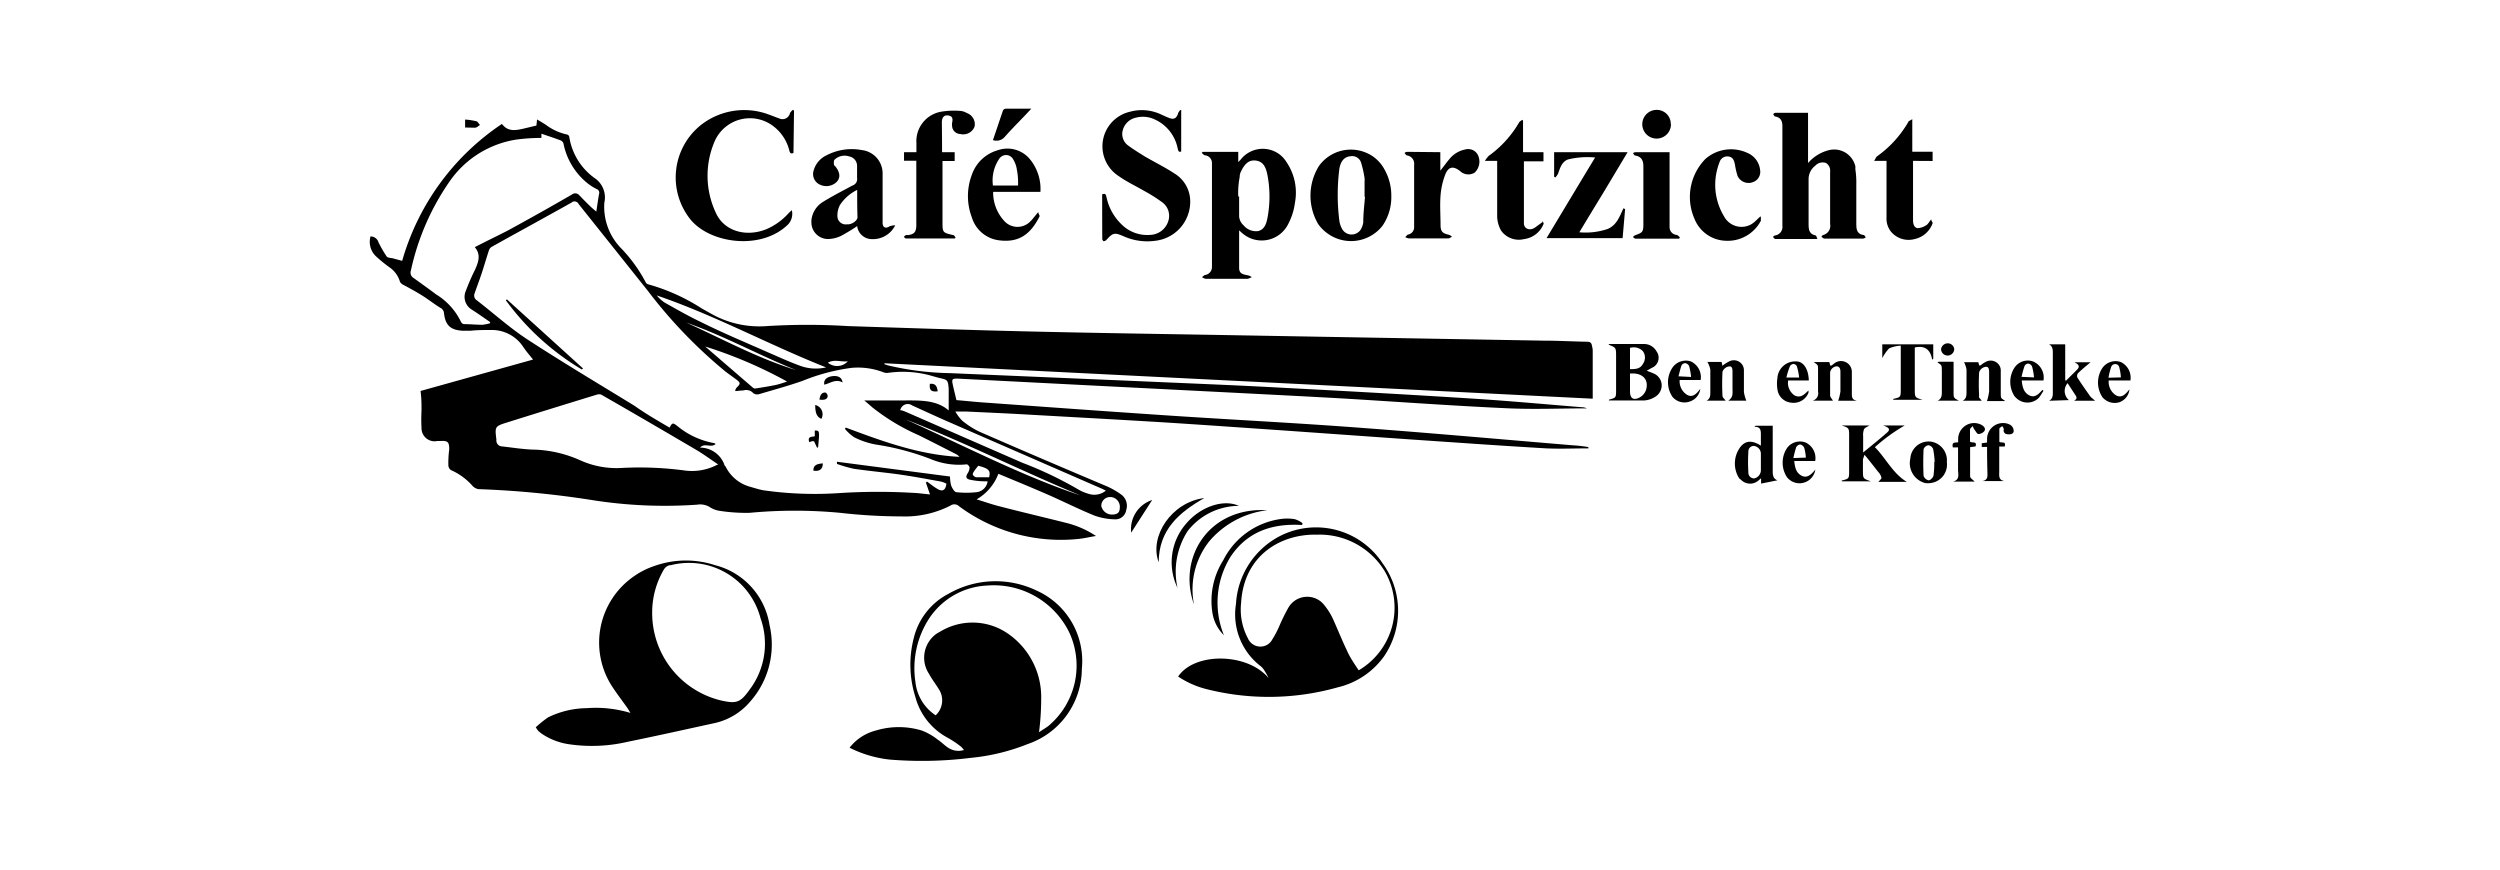 <svg height="80" viewBox="0 0 230 80" width="230" xmlns="http://www.w3.org/2000/svg"><path d="m146.14 41.25c-1.3 0-2.59.06-3.88 0-4.16-.24-8.32-.54-12.47-.82l-11.16-.79c-3.79-.26-7.58-.53-11.36-.77-4.25-.26-8.49-.49-12.74-.73-1.88-.11-3.76-.19-5.64-.28h-1a4.18 4.18 0 0 0 .62.83 7.82 7.82 0 0 0 1.54 1c3.88 1.7 7.78 3.36 11.66 5a7.07 7.07 0 0 1 1.4.78 1.27 1.27 0 0 1 .5 1.46 1 1 0 0 1 -1 .85 6 6 0 0 1 -1.88-.33c-1.46-.59-2.88-1.31-4.32-1.94s-3-1.27-4.56-1.92a4.56 4.56 0 0 1 -2 2.35c.81.25 1.48.49 2.18.66 2 .52 4.06 1 6.08 1.51a8.73 8.73 0 0 1 2.72 1.2c-.61.1-1.1.22-1.59.27a15.74 15.74 0 0 1 -11-3 .62.62 0 0 0 -.79-.07 9.18 9.18 0 0 1 -4.52 1 50.65 50.65 0 0 1 -5.64-.33 44.47 44.47 0 0 0 -8.32 0 15.78 15.78 0 0 1 -2.74-.18 2.22 2.22 0 0 1 -.89-.32 1.68 1.68 0 0 0 -1.2-.25 42.66 42.66 0 0 1 -9.71-.43 86.65 86.65 0 0 0 -10.43-1 1 1 0 0 1 -.51-.28 5.71 5.71 0 0 0 -2-1.47.56.56 0 0 1 -.24-.42 9.12 9.12 0 0 1 .08-1.48c0-.67-.12-.82-.8-.78h-.29a1.2 1.2 0 0 1 -1.46-1.17 15 15 0 0 1 0-1.64c0-.54 0-1.12-.09-1.79l10.35-2.89c-.32-.4-.62-.75-.88-1.13a3.45 3.45 0 0 0 -3-1.59c-.63 0-1.26 0-1.89.07h-.7c-1.12-.07-1.59-.49-1.72-1.6a.59.59 0 0 0 -.34-.51c-.58-.36-1.12-.79-1.7-1.15s-1.19-.69-1.77-1a.69.69 0 0 1 -.24-.24 2.45 2.45 0 0 0 -1-1.36 12.69 12.69 0 0 1 -1.22-1 1.82 1.82 0 0 1 -.49-1.82.76.76 0 0 1 .73.54 11.23 11.23 0 0 0 .75 1.3c.1.14.39.13.59.18l.84.23a22.6 22.6 0 0 1 9.18-12.6c.54.74 1.27.6 2 .43l1.17-.28.06-.56c.32.19.6.35.86.53a5 5 0 0 0 1.87.85.28.28 0 0 1 .23.2 5.75 5.75 0 0 0 2.3 3.79 2.14 2.14 0 0 1 .93 2.28 5.46 5.46 0 0 0 1.58 4.24 13.71 13.71 0 0 1 2.24 3.12.4.4 0 0 0 .22.16 17.9 17.9 0 0 1 4.94 2.23l.79.44a9 9 0 0 0 5.19 1.17 60.74 60.74 0 0 1 7.44 0c5.5.18 11 .36 16.5.49 6.34.15 12.69.24 19 .35l28.51.5c1.35 0 2.7.08 4 .1.29 0 .42.11.45.38a1.85 1.85 0 0 1 .07.41v4.45l-65.16-3.26v.09l.3.1a26.64 26.64 0 0 0 5.76.72l17.4.74c4.48.2 9 .37 13.44.62q8.76.45 17.51 1c3.24.21 6.47.51 9.71.77a1.18 1.18 0 0 1 .5.11c-2.38 0-4.76.1-7.13 0-4.91-.22-9.91-.58-14.81-.88-3.25-.19-6.51-.35-9.76-.52l-15.5-.79-10.72-.55c-.46 0-.52.06-.42.53s.22.93.34 1.45c.86.07 1.76.17 2.66.23 5.74.41 11.47.83 17.21 1.21s11.4.66 17.09 1.09c6.6.49 13.19 1.08 19.78 1.63a12.85 12.85 0 0 1 1.39.16zm-84.54-1.91c.25-.46.3-.47.71-.15a7.33 7.33 0 0 0 3.36 1.57.53.53 0 0 1 .17.08c-.41.41-1-.14-1.44.34a2.39 2.39 0 0 1 2.22 1.51c0 .1.11.19.16.28a3.55 3.55 0 0 0 2.22 1.81c.39.11.79.24 1.19.32a33.39 33.39 0 0 0 6.92.27 56.18 56.18 0 0 1 7.34 0l1.11.12-.38-1.1.11-.08c.31.22.6.46.92.65.5.31.78.16.86-.46a1.87 1.87 0 0 0 -.53-.2c-1.27-.23-2.53-.47-3.81-.65s-2.79-.32-4.17-.52a12.42 12.42 0 0 1 -1.56-.45v-.2l10.4 1.36a3.46 3.46 0 0 0 .11.84c.1.24.29.58.47.6a8.44 8.44 0 0 0 1.88 0 1.16 1.16 0 0 0 1-1h-.33a6.66 6.66 0 0 1 -1.26-.14c-.41-.08-.44-.27-.25-.59a1.05 1.05 0 0 0 .18-.54c0-.1-.18-.3-.26-.29a6.75 6.75 0 0 1 -3.35-.5 23.93 23.93 0 0 0 -5-1.32 7.14 7.14 0 0 1 -2-.67 4 4 0 0 1 -.86-.78l.09-.11c3.39 1.27 6.78 2.51 10.45 2.69a1.13 1.13 0 0 0 -.37-.28c-1.12-.57-2.25-1.15-3.38-1.71a19.21 19.21 0 0 1 -4.3-2.59c-.23-.21-.46-.4-.71-.61h3.64c1.49 0 3-.06 4.13.92v-2c-.07-.83-.11-.82-.91-1l-.51-.14a9.67 9.67 0 0 0 -4.21-.31.94.94 0 0 1 -.4-.07 6.57 6.57 0 0 0 -2.88-.4 18.19 18.19 0 0 0 -4.56 1.21c-1.33.46-2.68.83-4 1.22a.62.62 0 0 1 -.51-.1.86.86 0 0 0 -.9-.25c-.25 0-.5.05-.76.06a.53.53 0 0 1 .15-.34c.34-.33.34-.41 0-.69l-1-.73a44.29 44.29 0 0 1 -7.17-7.44l-6.38-8a.43.43 0 0 0 -.57-.21l-.11.08c-2.44 1.37-4.91 2.71-7.36 4.08a.63.63 0 0 0 -.23.34c-.22.66-.41 1.33-.63 2s-.45 1.26-.67 1.9a.53.53 0 0 0 .21.67c1.54 1.19 3 2.51 4.6 3.56 3.25 2.12 6.58 4.1 9.89 6.13 1.04.74 2.14 1.37 3.23 2.01zm-16.51-9.6v-.11c-.55-.38-1.1-.77-1.66-1.13a1.37 1.37 0 0 1 -.57-1.75 20 20 0 0 1 .82-1.89c.34-.73.59-1.44 0-2.12 1-.52 2-1 3-1.51 2-1.09 4-2.21 5.93-3.33a.49.49 0 0 1 .69.07c.31.32.61.63.93.94s.42.37.63.56c.09-.59.16-1.1.25-1.61a.36.36 0 0 0 -.2-.46 4.66 4.66 0 0 1 -.77-.47 6.28 6.28 0 0 1 -2.28-3.62.47.47 0 0 0 -.25-.38c-.59-.23-1.2-.42-1.8-.63v.39a17.09 17.09 0 0 0 -2.3.15 9.17 9.17 0 0 0 -6.2 3.93 22.76 22.76 0 0 0 -3.51 8.13.56.56 0 0 0 .23.66c.7.51 1.4 1 2.1 1.53a6 6 0 0 1 2.29 2.54.38.38 0 0 0 .26.19c.58 0 1.15.06 1.73.06a5.86 5.86 0 0 0 .68-.14zm21 13c-.71-.47-1.34-.94-2-1.33q-4.38-2.58-8.77-5.1a.61.61 0 0 0 -.42 0c-2.74.84-5.49 1.69-8.23 2.55-1.15.36-1.15.38-1 1.59a.54.54 0 0 0 .52.62c.91.1 1.82.25 2.74.29a11.17 11.17 0 0 1 4.48 1 8.09 8.09 0 0 0 3.82.69 31.23 31.23 0 0 1 5.72.23 5 5 0 0 0 3.05-.53zm16.8-5a2.84 2.84 0 0 1 .49.17l10.69 4.67a34.73 34.73 0 0 1 5.08 2.42 4 4 0 0 0 1 .43 1.68 1.68 0 0 0 1.59-.29l-.32-.16-14.16-6.17c-1.12-.49-2.22-1-3.34-1.51a.7.7 0 0 0 -1 .2.94.94 0 0 0 -.1.23zm-6.89-3.94c-5.26-2.08-10.23-4.8-15.58-6.62a3.52 3.52 0 0 0 .73.66c1.09.61 2.18 1.24 3.3 1.77 2 1 4.11 1.88 6.17 2.79 1 .43 1.9.85 2.88 1.21a4.19 4.19 0 0 0 2.5.19zm-11.12-1.92 4.38 3.78a.33.33 0 0 0 .25.08c.64-.1 1.27-.2 1.9-.33.34-.09.68-.19 1-.31a41 41 0 0 0 -7.53-3.22zm18.41 6.7c5.35 2.39 10.55 5.13 16.11 7-5.4-2.23-10.64-4.89-16.11-7zm-10-4.51c-3.42-1.37-6.66-3.17-10.15-4.39 3.38 1.53 6.62 3.31 10.17 4.39zm29 13.27c.5 0 .72-.17.73-.61a.9.9 0 0 0 -.79-1h-.07a.8.8 0 0 0 -.84.76v.06a1 1 0 0 0 1 .79zm-12.29-4.49c-.12.15-.24.29-.34.44s-.18.27-.16.38a.45.45 0 0 0 .33.24h1.17c.14-.61 0-.8-1-1.06zm-12-9.61c-.65.08-1.24-.22-1.83.13a1.33 1.33 0 0 0 1.83-.13z"/><path d="m78.16 68.79a4.46 4.46 0 0 1 2.41-1.58 7.29 7.29 0 0 1 4.24 0 5.51 5.51 0 0 1 1.45.83c.33.21.61.51.94.73a1.69 1.69 0 0 0 1.48.23 1.67 1.67 0 0 0 -.31-.34 9.15 9.15 0 0 0 -1.17-.78 6 6 0 0 1 -3-3.81 9.79 9.79 0 0 1 -.14-5.34 6.23 6.23 0 0 1 3.2-4.1 8.7 8.7 0 0 1 8.1-.3 7.1 7.1 0 0 1 4.17 7.2 7.35 7.35 0 0 1 -5 6.93 18.85 18.85 0 0 1 -5.19 1.26 36.15 36.15 0 0 1 -7.5.16 10.79 10.79 0 0 1 -3.68-1.09zm17.43-1.43c.27-.18.58-.36.86-.57a7.24 7.24 0 0 0 1.92-8.61 7.74 7.74 0 0 0 -7.56-4.31 6.77 6.77 0 0 0 -5.31 3 8.41 8.41 0 0 0 -1.28 5.88 4.19 4.19 0 0 0 1.86 3.06 1.88 1.88 0 0 0 .27-2.44c-.29-.47-.63-.91-.89-1.39a2.7 2.7 0 0 1 .78-3.73l.29-.16a5.73 5.73 0 0 1 6 .07 7.09 7.09 0 0 1 3.26 6.12 24.5 24.5 0 0 1 -.2 3.08z"/><path d="m49.29 66.91a10.31 10.31 0 0 1 1.13-.91 8.29 8.29 0 0 1 3.58-.85 11 11 0 0 1 4 .44c-.13-.21-.2-.34-.29-.47-.42-.59-.86-1.17-1.27-1.78a7.41 7.41 0 0 1 1.91-10.34 7.09 7.09 0 0 1 1.8-.91 8.62 8.62 0 0 1 5.65-.09 6.75 6.75 0 0 1 5 5.52 7.9 7.9 0 0 1 -1.76 7 6 6 0 0 1 -3.27 2c-2.67.58-5.34 1.18-8 1.72a14.49 14.49 0 0 1 -5.49.22 6 6 0 0 1 -2.5-1c-.08-.07-.17-.13-.25-.21a2.52 2.52 0 0 1 -.24-.34zm10.71-10.53a8.27 8.27 0 0 0 6.32 8.06c1.43.32 1.78.22 2.65-1a7 7 0 0 0 1-6.56 6.8 6.8 0 0 0 -8.27-4.88h-.1a.88.88 0 0 0 -.52.39 7.79 7.79 0 0 0 -1.08 3.99z"/><path d="m108.39 62.24c1.51-2.25 6.36-2.2 8.32.14a6.51 6.51 0 0 0 -.41-.73 1.6 1.6 0 0 0 -.42-.44 6 6 0 0 1 -2.17-5.64 7.51 7.51 0 0 1 4-6.23 7.32 7.32 0 0 1 9.48 2.47 7.42 7.42 0 0 1 .13 8.59 7.29 7.29 0 0 1 -4.23 2.83 23.35 23.35 0 0 1 -12.09.17 8.27 8.27 0 0 1 -2.61-1.16zm16.61-.57a6.68 6.68 0 0 0 2.37-9.16l-.09-.14a7 7 0 0 0 -6.1-3.18c-3.28-.09-6.75 1.84-7 6.3a5.62 5.62 0 0 0 .63 3.24 1.25 1.25 0 0 0 1.63.66 1.23 1.23 0 0 0 .61-.56 8.62 8.62 0 0 0 .65-1.24 17.88 17.88 0 0 1 .84-1.7 2 2 0 0 1 2.74-.71 1.92 1.92 0 0 1 .56.5 5.85 5.85 0 0 1 .8 1.28c.45 1 .82 1.93 1.27 2.87.27.63.68 1.22 1.09 1.84z"/><path d="m114 21.2v3.43c0 .48.24.61.81.7a.88.88 0 0 1 .35.17 2 2 0 0 1 -.37.15h-3.89a1.87 1.87 0 0 1 -.32-.15c.1-.07.19-.18.29-.2a.74.74 0 0 0 .63-.76v-9.54a.71.71 0 0 0 -.63-.71c-.11 0-.2-.14-.31-.22l.08-.1h3.28v.94l.2-.2a2.58 2.58 0 0 1 3.62-.49 2.66 2.66 0 0 1 .63.71 5 5 0 0 1 .76 3.75 5.73 5.73 0 0 1 -.65 2 2.72 2.72 0 0 1 -3.69 1.12 3.14 3.14 0 0 1 -.66-.49.59.59 0 0 0 -.13-.11zm0-3.12v1.69a1.19 1.19 0 0 0 .4.95 1.49 1.49 0 0 0 1.35.54c.56-.14.74-.64.84-1.13a10.48 10.48 0 0 0 0-4.1c-.12-.57-.33-1.14-1-1.25s-1.07.27-1.42 1a1.1 1.1 0 0 0 -.12.51 7.64 7.64 0 0 0 -.13 1.79z"/><path d="m166.34 15a3.72 3.72 0 0 1 1.94-1.19 2 2 0 0 1 2.41 1.48 1.17 1.17 0 0 1 0 .26 8.17 8.17 0 0 1 .09 1.4v3.67c0 .48.07.93.68 1 .06 0 .11.12.17.18s-.16.15-.24.15h-3.55c-.08 0-.16-.09-.24-.14s.1-.18.16-.2a.86.86 0 0 0 .61-1v-4.8a.83.83 0 0 0 -.37-.81.92.92 0 0 0 -1 .25 1.55 1.55 0 0 0 -.61 1.28v4c0 .5 0 1 .65 1.13.06 0 .09.17.16.33h-3.87c-.06 0-.13-.1-.19-.15s.1-.17.17-.18a.79.79 0 0 0 .67-.89v-9.16c0-.45-.14-.81-.66-.89-.07 0-.12-.13-.17-.19s.13-.14.19-.15h3z"/><path d="m101.4 17.88c.34-.14.35.09.4.27a4.84 4.84 0 0 0 1.35 2.46 3.34 3.34 0 0 0 2.67 1 1.81 1.81 0 0 0 1.65-1.23 1.55 1.55 0 0 0 -.63-1.83 13.84 13.84 0 0 0 -1.6-1c-.77-.45-1.59-.83-2.32-1.35a3.26 3.26 0 0 1 1-5.91 4.14 4.14 0 0 1 2.9.24c.26.12.52.24.79.34.42.14.6 0 .76-.37 0-.13.13-.25.19-.37h.11a.54.54 0 0 1 0 .18v3.62c-.24.12-.28-.09-.33-.3a3.7 3.7 0 0 0 -2.08-2.63 2.52 2.52 0 0 0 -1.73-.18 1.59 1.59 0 0 0 -1.22 1.11 1.3 1.3 0 0 0 .5 1.47c.48.36 1 .67 1.52 1 .92.53 1.87 1 2.75 1.58a3 3 0 0 1 1.42 2.61 3.62 3.62 0 0 1 -3.2 3.56 5.35 5.35 0 0 1 -2.9-.4c-.87-.38-1-.35-1.63.34a.36.36 0 0 1 -.25.1s-.11-.12-.11-.18c-.01-1.4-.01-2.77-.01-4.13z"/><path d="m73 14.07c-.29.13-.34-.06-.39-.25a4 4 0 0 0 -1.45-2.2 3.54 3.54 0 0 0 -5.38 1.31 8 8 0 0 0 .06 6.61c.74 1.71 2.75 2.31 4.66 1.55a5.8 5.8 0 0 0 2-1.42 3.61 3.61 0 0 1 .35-.33 1.43 1.43 0 0 1 -.32 1.28c-2.45 2.45-7.18 1.8-9-.42a6.18 6.18 0 0 1 .93-8.68 6.45 6.45 0 0 1 6.22-1c.35.12.69.27 1 .37a.7.7 0 0 0 .94-.32.49.49 0 0 0 .06-.17 1.31 1.31 0 0 1 .27-.3l.1.08z"/><path d="m82.36 20.73a2.29 2.29 0 0 1 -2.16 1.27 1.36 1.36 0 0 1 -1.34-1.2 16.17 16.17 0 0 1 -1.5.91 2.94 2.94 0 0 1 -1.14.28 1.53 1.53 0 0 1 -1.57-1.47 2.17 2.17 0 0 1 0-.26 2.24 2.24 0 0 1 1.07-1.69c.87-.54 1.78-1 2.7-1.5a.62.62 0 0 0 .43-.71v-1.08a.88.88 0 0 0 -.73-.89 1.33 1.33 0 0 0 -1.34.3c-.08.08-.07.28-.06.41s.1.17.16.24c.41.55.45 1 .11 1.38a1.36 1.36 0 0 1 -1.55.27 1.07 1.07 0 0 1 -.58-1.32 2.19 2.19 0 0 1 1.2-1.39 5 5 0 0 1 3.25-.47 2.16 2.16 0 0 1 1.89 2.19v4.49c0 .46.29.57.66.32a1.67 1.67 0 0 1 .5-.08zm-3.5-3.26a4 4 0 0 0 -1.59 1.4 2.05 2.05 0 0 0 -.22 1.13.76.76 0 0 0 .85.64h.1c.43 0 .89-.37.89-.65-.03-.85-.03-1.65-.03-2.52z"/><path d="m128 18a4.66 4.66 0 0 1 -.81 2.77 3.68 3.68 0 0 1 -5.16.63 3.56 3.56 0 0 1 -.76-.79 5.17 5.17 0 0 1 .08-5.35 3.61 3.61 0 0 1 5-.84 3.45 3.45 0 0 1 1 1.13 4.85 4.85 0 0 1 .65 2.45zm-2.46.12v-1.4a1.82 1.82 0 0 0 0-.33 9.86 9.86 0 0 0 -.32-1.43.86.86 0 0 0 -1-.58c-.53.05-.88.43-1 1.16a19 19 0 0 0 0 4.76 2.12 2.12 0 0 0 .3.84 1 1 0 0 0 1.39.26.84.84 0 0 0 .3-.32 1.82 1.82 0 0 0 .21-.62c0-.81.1-1.59.16-2.36z"/><path d="m86.67 14h1.16v.81h-1.12v5.59c0 1 0 1 1 1.23.08 0 .13.14.2.22l-.06.09h-4.5c-.06 0-.13-.09-.2-.14a.75.75 0 0 1 .19-.17.67.67 0 0 1 .2 0c.55-.08.74-.27.76-.84v-6h-1.13v-.79h1.14v-.84a2.75 2.75 0 0 1 2.26-2.88 7.09 7.09 0 0 1 1.72-.08 1.38 1.38 0 0 1 .66.2 1.09 1.09 0 0 1 .71 1.25 1.12 1.12 0 0 1 -1.31.68.78.78 0 0 1 -.76-.78.83.83 0 0 1 0-.22c.06-.32.11-.62-.32-.7s-.61.19-.62.61c.01.88.02 1.76.02 2.76z"/><path d="m149.74 14-2.21 3.69c-.73 1.2-1.47 2.41-2.23 3.68a6.33 6.33 0 0 0 2.56-.29c.87-.33 1.14-1.16 1.5-1.92l.15.08-.23 2.67h-7c1.5-2.49 2.95-4.91 4.47-7.42a7.53 7.53 0 0 0 -2.5.18c-.58.23-.72.79-.91 1.31a1.61 1.61 0 0 1 -.25.35l-.11-.07v-2.26z"/><path d="m95.72 17.65h-4.35a3.85 3.85 0 0 0 1.13 2.79 1.64 1.64 0 0 0 2.31-.09c.23-.23.42-.5.71-.84 0 .17.16.32.12.4-.81 1.6-1.88 2.49-3.86 2.18a3 3 0 0 1 -2.37-2.09 5.52 5.52 0 0 1 0-3.92 3.54 3.54 0 0 1 2.36-2.25 2.68 2.68 0 0 1 3 .84 4.31 4.31 0 0 1 .95 2.98zm-2.06-.58a6.54 6.54 0 0 0 -.11-1.48 2.48 2.48 0 0 0 -.35-.95.73.73 0 0 0 -1-.28.75.75 0 0 0 -.25.22 3.54 3.54 0 0 0 -.6 2.49z"/><path d="m162 19.91v.4a3.44 3.44 0 0 1 -3.23 1.84 3.2 3.2 0 0 1 -2.87-2 5 5 0 0 1 1-5.53 3.58 3.58 0 0 1 3.89-.54 1.92 1.92 0 0 1 1.14 1.56 1 1 0 0 1 -.7 1.13 1.11 1.11 0 0 1 -1.38-.6 6.9 6.9 0 0 1 -.23-1c-.07-.36-.16-.69-.57-.77a.75.75 0 0 0 -.85.51 6 6 0 0 0 -.37 1.51 5.6 5.6 0 0 0 .78 3.48 1.82 1.82 0 0 0 2.44.77 2 2 0 0 0 .48-.36l.36-.34z"/><path d="m132.51 14v1.7c.33-.41.57-.75.84-1.07a2.48 2.48 0 0 1 1.46-.88 1 1 0 0 1 1.17.54 1.39 1.39 0 0 1 -.31 1.59 1.1 1.1 0 0 1 -1.33-.13c-.62-.49-1.06-.45-1.37.29a6.82 6.82 0 0 0 -.44 1.95c-.07.89 0 1.79 0 2.68 0 .63.16.79.77.93a.88.88 0 0 1 .28.17c-.11.06-.21.16-.32.16h-3.67a1.28 1.28 0 0 1 -.31-.11c.09-.08.16-.21.26-.24a.68.68 0 0 0 .56-.63v-5.78a.77.77 0 0 0 -.65-.87c-.08 0-.14-.12-.21-.19s.16-.14.24-.14z"/><path d="m140.12 11.11v2.89h1.88v.84h-1.8v5.7c0 .52.54.71 1 .41l.71-.52v-.15c0 .1.13.24.1.32a2.25 2.25 0 0 1 -1.81 1.4 2 2 0 0 1 -2.11-.8 2.85 2.85 0 0 1 -.35-1.24v-5.16h-1.13a3.12 3.12 0 0 1 .34-.45 9.88 9.88 0 0 0 2.81-3.09c.06-.1.19-.16.29-.24z"/><path d="m176 14.8v5.47c0 .32.09.68.43.72a1.6 1.6 0 0 0 .8-.28c.15-.09.24-.29.44-.53 0 .15.16.29.13.36a2.27 2.27 0 0 1 -1.68 1.46 2.11 2.11 0 0 1 -2.16-.7 1.94 1.94 0 0 1 -.4-1.31v-5.19h-1.14c.13-.2.17-.34.27-.42a10 10 0 0 0 2.87-3.15c0-.09.19-.14.37-.27v3h1.87v.85z"/><path d="m153.6 14v6.9a.71.71 0 0 0 .63.71c.12 0 .21.14.32.22l-.07.13h-4c-.07 0-.15-.08-.22-.12s.12-.18.2-.21c.62-.22.72-.28.73-.92v-5.4c0-.52-.16-.91-.76-1-.06 0-.11-.11-.17-.17s.13-.14.2-.14z"/><path d="m151.5 34.11c.25.1.45.16.63.25a1.18 1.18 0 0 1 .65 1.56 1.16 1.16 0 0 1 -.48.57 2.1 2.1 0 0 1 -1 .35h-3.28v-.07c.66-.18.66-.18.66-.9v-3.07c0-.82 0-.82-.7-1.09a.24.24 0 0 1 .11-.06h3.17a1.29 1.29 0 0 1 1.13.66 1 1 0 0 1 -.19 1.4 1 1 0 0 1 -.25.14zm-1.54.25v1.64c0 .64.31.87.88.57a1.27 1.27 0 0 0 .59-.68c.31-1-.36-1.63-1.48-1.52zm0-2.4v2c.49 0 .94 0 1.2-.5a1 1 0 0 0 0-1.13 1.13 1.13 0 0 0 -1.16-.33z"/><path d="m171.41 41.63c.8-.66 1.53-1.24 2.22-1.85.3-.27.17-.45-.39-.64h2a16.22 16.22 0 0 0 -2.75 2c1 1 1.64 2.41 2.93 3.19h-2.61c.1-.12.3-.27.28-.4a1.13 1.13 0 0 0 -.3-.52c-.39-.5-.78-1-1.25-1.57a3.26 3.26 0 0 0 -.15.44v1c0 .75 0 .75.73 1h-2.68v-.07c.68-.17.68-.17.68-.91v-3.16c0-.77 0-.77-.7-1h2.58c-.19.12-.43.2-.51.35a1.57 1.57 0 0 0 -.08.65z"/><path d="m162 41v-1c0-.36 0-.76-.6-.73l.11-.1h1.58v4.12c0 .35 0 .73.43.9l-1.5.3v-.49l-.18.15a1.17 1.17 0 0 1 -1.66 0l-.18-.15a2.54 2.54 0 0 1 .08-2.83c.47-.64 1.09-.7 1.92-.17zm0 1.53v-.83a.73.73 0 0 0 -.62-.67.49.49 0 0 0 -.53.51 15.38 15.38 0 0 0 0 1.92.52.52 0 0 0 .56.55.78.78 0 0 0 .59-.75z"/><path d="m188.52 36.87c.35-.19.34-.51.34-.82v-3.55c0-.31 0-.64-.35-.82h1.49v3.32h.1c.33-.34.68-.67 1-1s.06-.51-.25-.67h1.48c-.37.31-.78.64-1.15 1a.42.42 0 0 0 -.07.39c.39.61.8 1.19 1.21 1.77a5.2 5.2 0 0 0 .44.38h-1.96c.4-.2.21-.41.07-.62l-.65-1a1.1 1.1 0 0 0 .12 1.56z"/><path d="m177.86 31.68v1.32l-.1.09c-.16-.92-.66-1.33-1.6-1.12v3.81c0 .79 0 .79.72 1h-2.7v-.08c.69-.16.69-.16.69-.9v-4a3.09 3.09 0 0 0 -1.07.25 3.83 3.83 0 0 0 -.63.9v-1.27z"/><path d="m157.08 33.3h1.31l.07.35a3.47 3.47 0 0 1 .57-.37.93.93 0 0 1 1.28.31.91.91 0 0 1 .13.48v2a3.72 3.72 0 0 0 .22.79h-1.66c.48-.3.39-.73.39-1.14v-1.49c0-.23 0-.56-.31-.52a.75.75 0 0 0 -.61.49 20.74 20.74 0 0 0 0 2.23c0 .14.18.27.29.43h-1.76c.36-.18.35-.5.35-.81v-2.05a2.26 2.26 0 0 0 -.27-.7z"/><path d="m170.75 36.87h-1.64a4.32 4.32 0 0 0 .21-.86v-1.73c0-.24 0-.53-.33-.58a.67.67 0 0 0 -.62.56v2.11c0 .16.16.31.26.49h-1.86a.7.7 0 0 0 .49-.83v-1.9c0-.63 0-.52-.4-.82h1.44l.08.32h.12l.26-.2a1 1 0 0 1 1.41.18 1 1 0 0 1 .2.59v2c0 .28 0 .6.44.65z"/><path d="m182.32 36.87h-1.76c.35-.18.36-.49.36-.81v-2.06a2.28 2.28 0 0 0 -.23-.68h1.31l.09.3h.11a2.83 2.83 0 0 1 .51-.34.94.94 0 0 1 1.26.39.87.87 0 0 1 .1.45v1.94c0 .65 0 .53.42.84h-1.69a5 5 0 0 0 .2-.9v-1.7c0-.25 0-.59-.32-.55a.72.72 0 0 0 -.6.51 19.82 19.82 0 0 0 0 2.18c-.08.12.12.25.24.43z"/><path d="m119.8 48.3c-2.69-.16-5 .56-6.57 2.89a8 8 0 0 0 -.63 7.25 3.69 3.69 0 0 1 -1.06-2.08 7 7 0 0 1 1-4.82 7 7 0 0 1 5.21-3.78 4.37 4.37 0 0 1 1.35 0 2.19 2.19 0 0 1 .73.37z"/><path d="m179.11 42.52a1.71 1.71 0 0 1 -1.49 1.92 1.74 1.74 0 0 1 -.51 0 1.89 1.89 0 0 1 -1.36-2.25 1.68 1.68 0 0 1 1.77-1.57h.06a1.74 1.74 0 0 1 1.53 1.9zm-1.12 0a7.87 7.87 0 0 0 -.14-1.2.56.56 0 0 0 -.44-.36.56.56 0 0 0 -.44.37q-.06 1.23 0 2.46a.66.66 0 0 0 .46.4c.16 0 .4-.24.45-.42a8 8 0 0 0 .07-1.29z"/><path d="m182.81 41.12h-.49v-.34l.49-.07v-.35a1.47 1.47 0 0 1 1.49-1.44 1.34 1.34 0 0 1 .65.17.68.68 0 0 1 .31.55c0 .29-.31.35-.58.31a.35.35 0 0 1 -.33-.46c0-.09-.09-.19-.14-.29-.1.08-.26.16-.27.25v1.2c.21.13.65-.08.49.43h-.5v2.29c0 .38-.09.81.5.89h-2.07c.59-.09.48-.52.48-.9-.02-.7-.03-1.45-.03-2.24z"/><path d="m180.15 40.69v-.34a1.48 1.48 0 0 1 1.52-1.43 1.51 1.51 0 0 1 .59.15c.23.12.45.32.31.58a.75.75 0 0 1 -.56.28c-.11 0-.24-.24-.35-.39s-.12-.23-.17-.34c-.09.1-.24.2-.25.32v1.11c.21.16.67-.08.51.44l-.5.07v2.69c0 .16.28.32.42.48h-2c.68-.17.46-.72.47-1.15v-2h-.48c-.12-.54.23-.42.49-.47z"/><path d="m167 42.41h-1.93c.06.58.16 1.08.67 1.35s.9-.1 1.27-.56a1.47 1.47 0 0 1 -2.61.7 2.44 2.44 0 0 1 0-2.67 1.48 1.48 0 0 1 1.69-.53 1.58 1.58 0 0 1 .91 1.71zm-.86-.31a4.45 4.45 0 0 0 -.15-.9.54.54 0 0 0 -.38-.31.51.51 0 0 0 -.36.25c-.1.32-.19.66-.26 1z"/><path d="m166.41 35h-1.9a1.4 1.4 0 0 0 .59 1.38c.57.28.9-.1 1.27-.45a.45.45 0 0 1 0 .23 1.47 1.47 0 0 1 -1.61.88 1.4 1.4 0 0 1 -1.24-1.24 3.35 3.35 0 0 1 0-1 1.64 1.64 0 0 1 1.71-1.55c.65-.02 1.15.65 1.18 1.75zm-.89-.27a5.54 5.54 0 0 0 -.2-1 .34.34 0 0 0 -.44-.22.4.4 0 0 0 -.22.22 6.46 6.46 0 0 0 -.31 1z"/><path d="m196 35h-2a1.48 1.48 0 0 0 .64 1.35c.56.33.91-.09 1.27-.53a1.4 1.4 0 0 1 -.91 1.18 1.47 1.47 0 0 1 -1.57-.45 2.43 2.43 0 0 1 0-2.71 1.48 1.48 0 0 1 1.69-.53 1.6 1.6 0 0 1 .88 1.69zm-.88-.28a4.45 4.45 0 0 0 -.14-.9.38.38 0 0 0 -.45-.32.4.4 0 0 0 -.3.25 6.65 6.65 0 0 0 -.25 1z"/><path d="m156.43 35.77a1.42 1.42 0 0 1 -1 1.18 1.44 1.44 0 0 1 -1.57-.45 2.4 2.4 0 0 1 0-2.67 1.5 1.5 0 0 1 1.67-.59 1.59 1.59 0 0 1 .93 1.72h-1.93a1.46 1.46 0 0 0 .69 1.37c.52.28.86-.11 1.21-.56zm-.85-1.09a5.67 5.67 0 0 0 -.18-1 .49.49 0 0 0 -.35-.27.4.4 0 0 0 -.35.21c-.12.32-.18.65-.28 1z"/><path d="m188 35h-2c.06.59.17 1.1.69 1.37s.88-.13 1.21-.5l.1.09c-.15.22-.27.45-.43.64a1.47 1.47 0 0 1 -2.09 0 1.59 1.59 0 0 1 -.13-.13 2.4 2.4 0 0 1 0-2.67 1.47 1.47 0 0 1 1.68-.55 1.6 1.6 0 0 1 .97 1.75zm-.87-.28a5.67 5.67 0 0 0 -.18-1 .47.47 0 0 0 -.35-.27.4.4 0 0 0 -.34.22c-.11.32-.2.66-.28 1z"/><path d="m109.85 55.62c-1.54-4.29 1.34-9 6.75-8.68a8.29 8.29 0 0 0 -5.34 2.85 7.14 7.14 0 0 0 -1.41 5.83z"/><path d="m153.73 11.44a1.32 1.32 0 1 1 -1.31-1.33 1.28 1.28 0 0 1 1.29 1.29z"/><path d="m108.33 54.08a5.41 5.41 0 0 1 .8-5.91c1.31-1.55 3.42-2.28 4.85-1.63a6 6 0 0 0 -4.71 2.31 6.88 6.88 0 0 0 -.94 5.23z"/><path d="m91.35 12.89c.32-.93.62-1.84.93-2.74a.33.33 0 0 1 .24-.15h2.36l-.6.64c-.62.65-1.25 1.28-1.84 1.95a1 1 0 0 1 -1.09.3z"/><path d="m178.25 33.34s.07-.06.1-.06h1.38v2.84c0 .47 0 .49.48.74h-1.94c.4-.19.38-.54.38-.9v-1.81c0-.61-.02-.54-.4-.81z"/><path d="m110.8 45.82c-2.3 1.31-4.19 2.9-4.2 5.91-.9-2.37 1.18-5.54 4.2-5.91z"/><path d="m106 46-1.93 3a2.82 2.82 0 0 1 1.93-3z"/><path d="m179.79 32.13a.61.61 0 0 1 -.62.58.6.6 0 0 1 -.59-.59.62.62 0 0 1 .69-.53.6.6 0 0 1 .52.53z"/><path d="m42.79 11.73v-.73a5.48 5.48 0 0 1 1 .15c.15 0 .25.23.37.35-.15.09-.29.24-.45.25z"/><path d="m53.54 34a23.68 23.68 0 0 1 -7-6.37l.09-.09 7 6.35z"/><path d="m75.18 41.21-.29-.62h-.19l-.25.09c-.19-.54.22-.48.51-.54v-.53c.45 0 .45 0 .31 1.51z"/><path d="m77.52 35.19c-.64-.37-1.14.08-1.69.2-.07-.43.19-.7.72-.78s.91.1.97.58z"/><path d="m75 37.26a.87.87 0 0 1 .65 1.06.6.6 0 0 1 -.08.21c-.46-.17-.57-.62-.57-1.27z"/><path d="m74.83 43.3c0-.46.22-.62.87-.67 0 .53-.3.77-.87.67z"/><path d="m75.38 36.76c.08-.35.15-.66.56-.65.07 0 .21.2.21.31-.01.3-.28.42-.77.34z"/><path d="m86.27 36c-.61.08-.8-.12-.72-.69.45-.04.65.13.72.69z"/></svg>